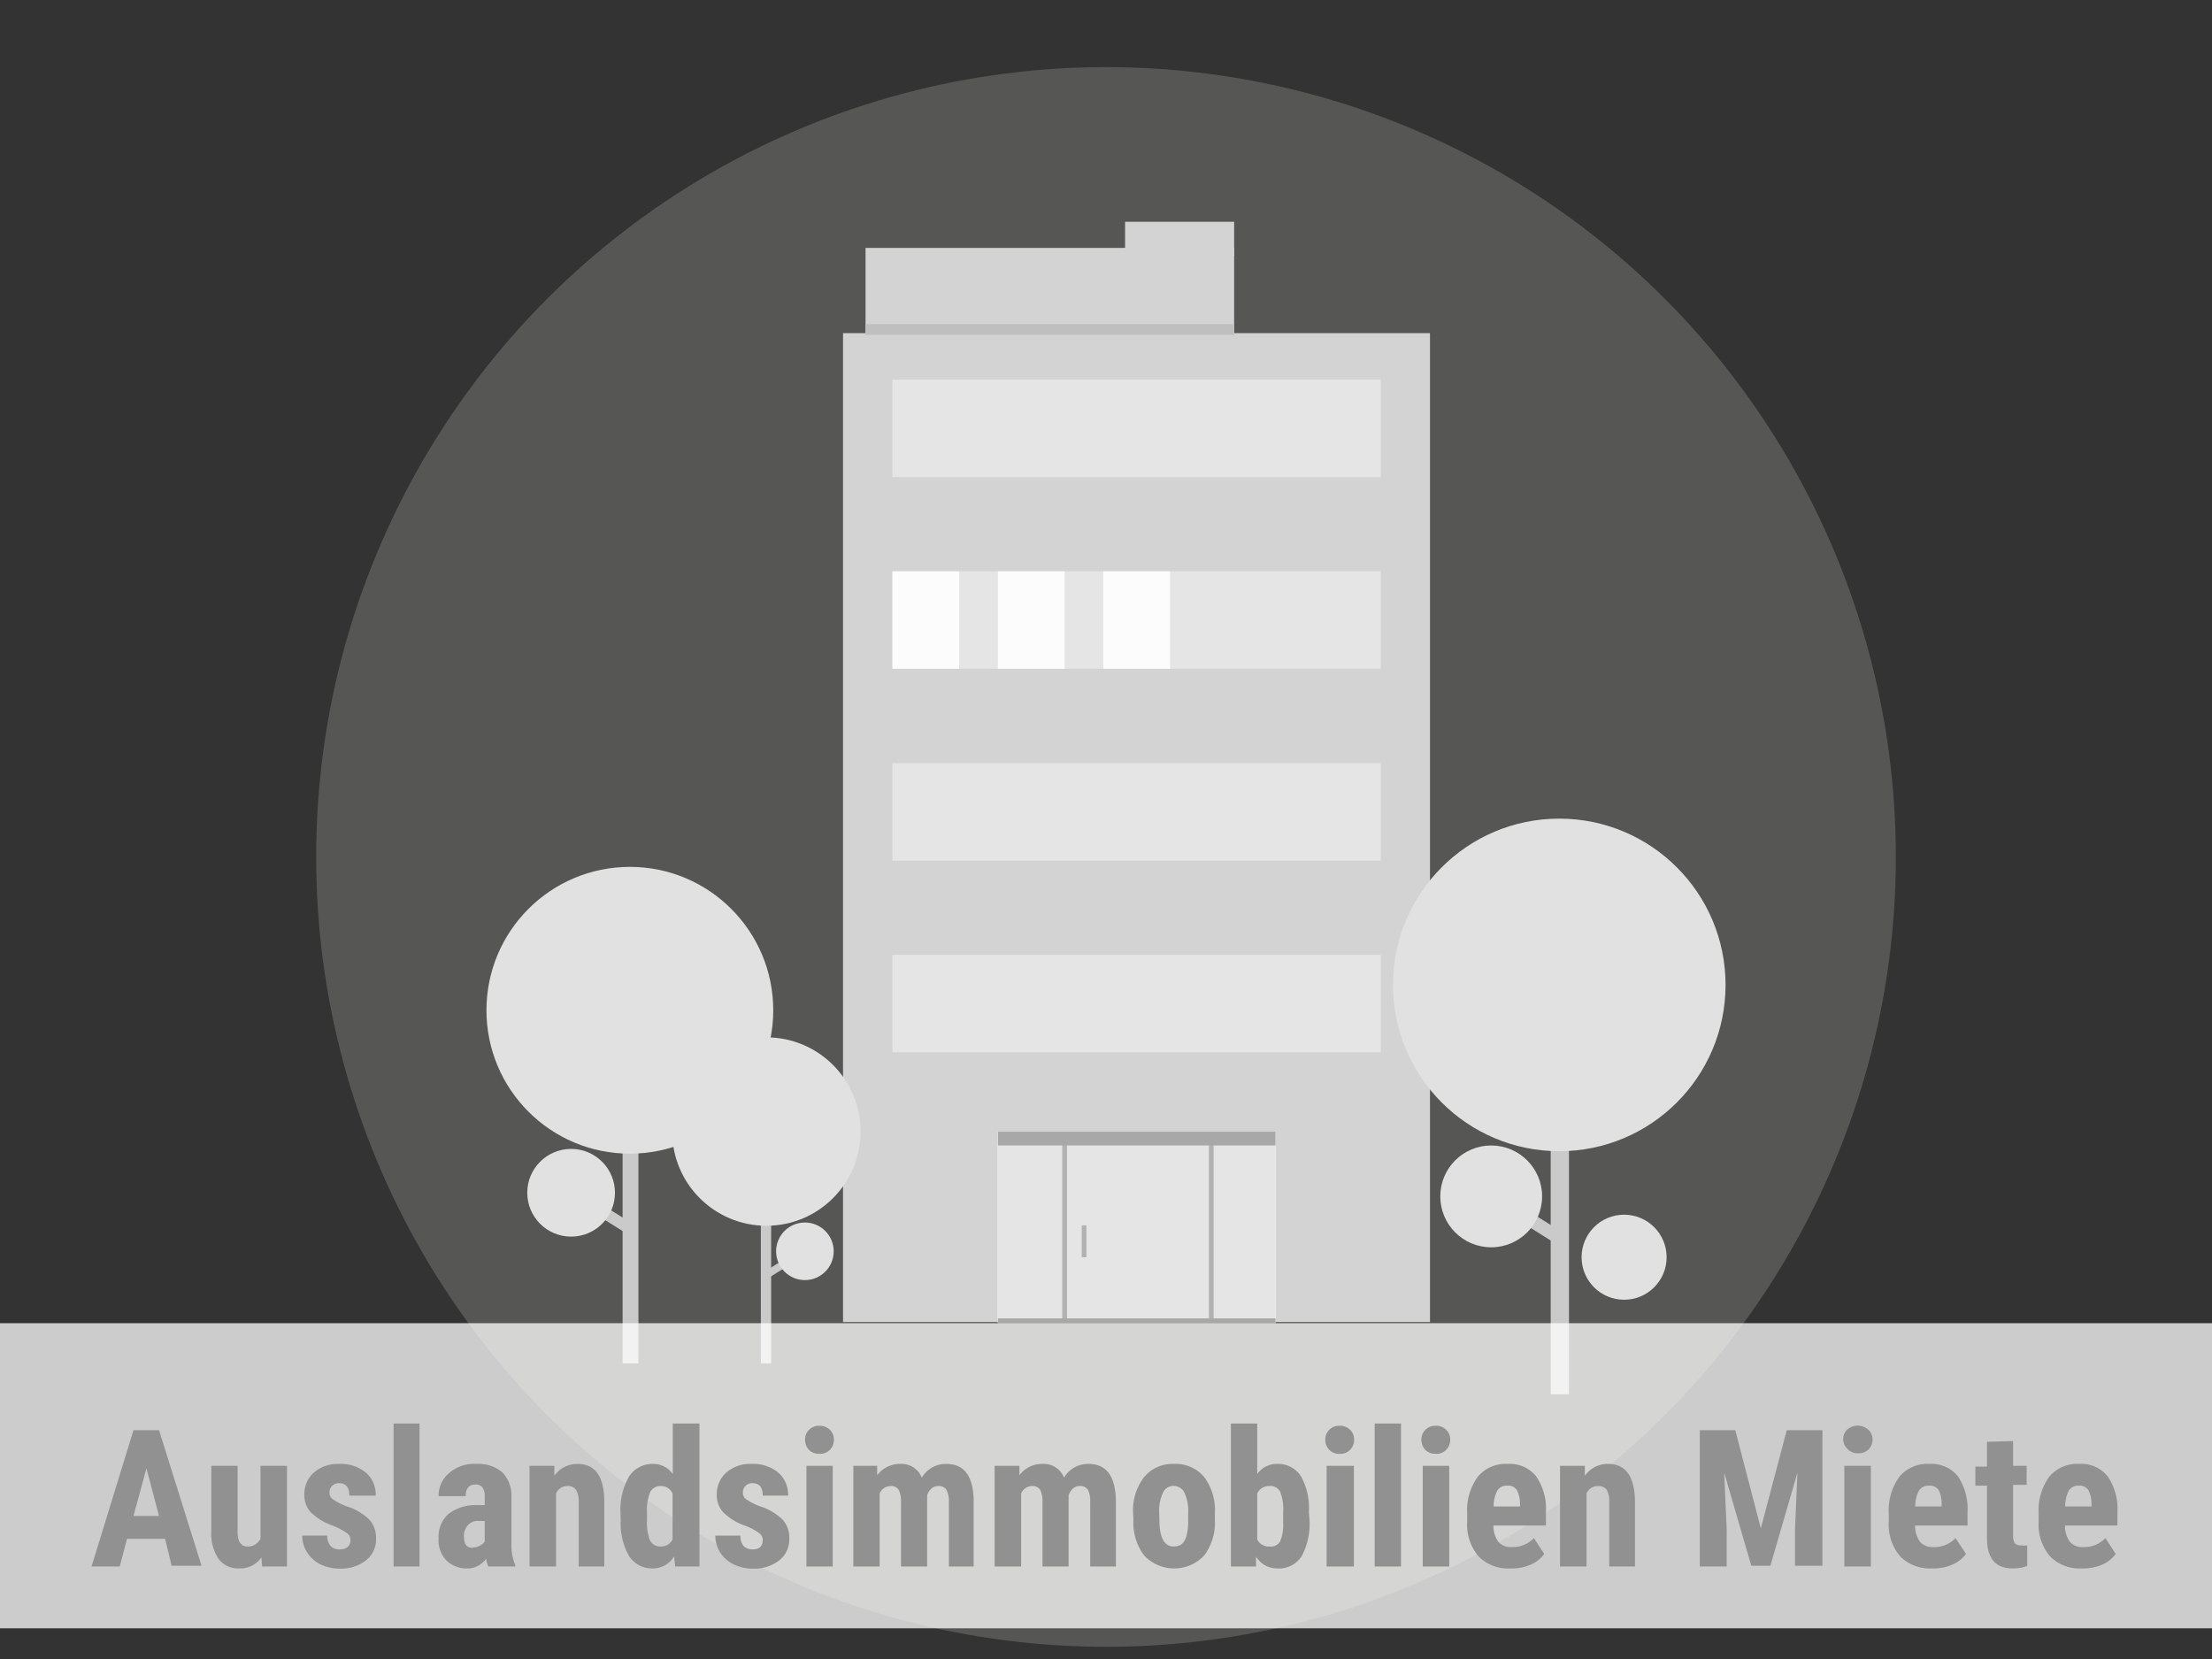 <svg xmlns="http://www.w3.org/2000/svg" viewBox="0 0 116 87"><rect x="0" y="0" width="116" height="87" fill="#333333" stroke="none"/><g data-name="Ebene 1"><circle cx="58" cy="44.94" r="41.42" fill="#aeacaa" opacity=".29"/><path fill="#d3d3d3" d="M74.99 69.33H44.21V17.47h30.78z"/><path fill="#e5e5e5" d="M46.8 29.96h25.61v5.11H46.8z"/><path fill="#d3d3d3" d="M64.72 17.56H45.39V13h19.33z"/><path fill="#bfbfbf" d="M64.72 17.56H45.39V17h19.33z"/><path fill="#d3d3d3" d="M64.72 13.41H59v-1.78h5.72z"/><g fill="#fcfcfc"><path d="M57.86 29.96h3.5v5.11h-3.5zM52.33 29.96h3.5v5.11h-3.5zM46.8 29.96h3.5v5.11h-3.5z"/></g><g fill="#fff"><path d="M52.33 59.35h14.56v9.97H52.33z"/><path d="M65.88 60.35v8H53.33v-8h12.55m1-1H52.33v10h14.55v-10ZM63.52 59.71v9.47M55.83 59.71v9.47"/><path d="M52.33 59.35h14.56v.72H52.33zM52.33 69.14h14.56v.24H52.33zM56.85 64.26v1.67"/></g><path fill="#e5e5e5" d="M52.33 59.35h14.56v9.97H52.33z"/><path fill="none" stroke="#b2b2b2" stroke-miterlimit="10" stroke-width=".25" d="M63.52 59.71v9.47M55.83 59.71v9.47"/><path fill="#a8a8a8" d="M52.33 59.35h14.56v.72H52.33zM52.33 69.14h14.56v.24H52.33z"/><path fill="#898989" stroke="#b2b2b2" stroke-miterlimit="10" stroke-width=".25" d="M56.85 64.26v1.67"/><path fill="#cacaca" d="M82.28 73.12h-.96v-13.4h.96z"/><path fill="#cacaca" d="m82.108 64.732-.367.585-2.194-1.376.366-.584z"/><circle cx="81.77" cy="51.65" r="8.72" fill="#e1e1e1"/><circle cx="78.2" cy="62.74" r="2.67" fill="#e1e1e1"/><circle cx="85.17" cy="65.93" r="2.23" fill="#e1e1e1"/><path fill="#cacaca" d="M33.48 71.5h-.83V59.94h.83z"/><path fill="#cacaca" d="m33.303 64.259-.319.508-1.889-1.184.319-.508z"/><circle cx="33.03" cy="52.98" r="7.52" fill="#e1e1e1"/><circle cx="29.95" cy="62.55" r="2.3" fill="#e1e1e1"/><path fill="#cacaca" d="M39.9 63.91h.54v7.59h-.54z"/><path fill="#cacaca" d="m41.251 65.963.207.33-1.237.775-.207-.33z"/><circle cx="40.19" cy="59.34" r="4.94" fill="#e1e1e1"/><circle cx="42.21" cy="65.62" r="1.51" fill="#e1e1e1"/><path fill="#fff" opacity=".75" d="M0 69.39h116v16H0z"/><g fill="#919191"><path d="M8.66 80.7h-2l-.38 1.45H4.8L7 75h1.34l2.23 7.11H9ZM7 79.5h1.34L7.68 77ZM13.71 81.67a1.34 1.34 0 0 1-1.15.58 1.29 1.29 0 0 1-1.1-.5 2.4 2.4 0 0 1-.38-1.46v-3.42h1.38v3.46c0 .51.18.77.51.77a.72.72 0 0 0 .69-.41v-3.82h1.39v5.28h-1.3ZM18.38 80.74a.45.45 0 0 0-.17-.33 3.77 3.77 0 0 0-.75-.4 3.16 3.16 0 0 1-1.18-.72 1.37 1.37 0 0 1-.32-.92 1.51 1.51 0 0 1 .5-1.15 1.93 1.93 0 0 1 1.33-.45 2.06 2.06 0 0 1 1.39.45 1.5 1.5 0 0 1 .52 1.21h-1.38c0-.43-.18-.65-.54-.65a.48.48 0 0 0-.5.52.38.38 0 0 0 .16.31 3.15 3.15 0 0 0 .73.38 3 3 0 0 1 1.2.7 1.44 1.44 0 0 1 .35 1 1.4 1.4 0 0 1-.53 1.14 2.15 2.15 0 0 1-1.4.43 2.26 2.26 0 0 1-1-.23 1.75 1.75 0 0 1-.69-.63 1.6 1.6 0 0 1-.25-.87h1.31a.83.83 0 0 0 .17.54.65.65 0 0 0 .52.18c.34-.01.53-.18.53-.51ZM22 82.15h-1.36v-7.5H22ZM25.61 82.15a1.74 1.74 0 0 1-.12-.41 1.18 1.18 0 0 1-1 .51 1.5 1.5 0 0 1-1.1-.44 1.54 1.54 0 0 1-.39-1.14 1.6 1.6 0 0 1 .52-1.28 2.33 2.33 0 0 1 1.48-.46h.42v-.43a.8.8 0 0 0-.12-.5.43.43 0 0 0-.36-.15c-.34 0-.52.2-.52.61H23a1.55 1.55 0 0 1 .55-1.21 2 2 0 0 1 1.45-.48 1.9 1.9 0 0 1 1.35.45 1.75 1.75 0 0 1 .47 1.3V81a2.55 2.55 0 0 0 .2 1.07v.08Zm-.82-1a.71.71 0 0 0 .39-.1.57.57 0 0 0 .24-.22v-1.07h-.33a.68.68 0 0 0-.55.22.84.84 0 0 0-.21.6c0 .42.16.59.46.59ZM29.07 76.87v.52a1.47 1.47 0 0 1 1.22-.62c.91 0 1.38.64 1.4 1.91v3.47h-1.34v-3.37a1.21 1.21 0 0 0-.14-.65.53.53 0 0 0-.47-.2.64.64 0 0 0-.58.39v3.83h-1.39v-5.28ZM32.54 79.35a3.48 3.48 0 0 1 .46-1.94 1.47 1.47 0 0 1 1.28-.64 1.23 1.23 0 0 1 1 .53v-2.65h1.4v7.5h-1.27l-.06-.53a1.29 1.29 0 0 1-1.1.63 1.44 1.44 0 0 1-1.25-.63 3.41 3.41 0 0 1-.45-1.87Zm1.39.35a2.56 2.56 0 0 0 .16 1.09.6.6 0 0 0 .56.31.66.66 0 0 0 .62-.37v-2.41a.65.65 0 0 0-.61-.39.6.6 0 0 0-.56.31 2.49 2.49 0 0 0-.17 1.09ZM40 80.74a.45.45 0 0 0-.17-.33 3.25 3.25 0 0 0-.75-.4 3 3 0 0 1-1.17-.72 1.32 1.32 0 0 1-.32-.92 1.51 1.51 0 0 1 .5-1.15 1.89 1.89 0 0 1 1.32-.45 2.08 2.08 0 0 1 1.4.45 1.54 1.54 0 0 1 .52 1.21H40c0-.43-.18-.65-.54-.65a.49.49 0 0 0-.36.14.48.48 0 0 0-.14.38.4.4 0 0 0 .15.31 3.3 3.3 0 0 0 .74.38 3 3 0 0 1 1.19.7 1.4 1.4 0 0 1 .35 1 1.37 1.37 0 0 1-.53 1.14 2.13 2.13 0 0 1-1.4.43 2.25 2.25 0 0 1-1-.23 1.71 1.71 0 0 1-.7-.63 1.69 1.69 0 0 1-.25-.87h1.32a.83.83 0 0 0 .16.54.67.67 0 0 0 .52.18c.33-.01.49-.18.49-.51ZM42.22 75.5a.69.69 0 0 1 .21-.52.72.72 0 0 1 .54-.21.74.74 0 0 1 .55.21.69.69 0 0 1 .21.52.72.72 0 0 1-.21.53.71.71 0 0 1-.55.21.74.74 0 0 1-.55-.21.76.76 0 0 1-.2-.53Zm1.45 6.65h-1.38v-5.28h1.38ZM46 76.87v.49a1.5 1.5 0 0 1 1.23-.59 1.13 1.13 0 0 1 1.11.72 1.46 1.46 0 0 1 1.3-.72c.92 0 1.4.64 1.42 1.92v3.46h-1.3v-3.37a1.31 1.31 0 0 0-.13-.66.47.47 0 0 0-.43-.19c-.26 0-.45.16-.58.47v3.75h-1.37v-3.36a1.38 1.38 0 0 0-.12-.66.47.47 0 0 0-.43-.2.64.64 0 0 0-.57.39v3.83h-1.38v-5.28ZM53.46 76.87v.49a1.48 1.48 0 0 1 1.22-.59 1.14 1.14 0 0 1 1.12.72 1.45 1.45 0 0 1 1.29-.72c.93 0 1.4.64 1.43 1.92v3.46h-1.35v-3.37a1.33 1.33 0 0 0-.12-.66.48.48 0 0 0-.43-.19c-.26 0-.45.16-.58.47v3.75h-1.37v-3.36a1.38 1.38 0 0 0-.12-.66.48.48 0 0 0-.44-.2.63.63 0 0 0-.56.39v3.83h-1.39v-5.28ZM59.42 79.34a2.83 2.83 0 0 1 .58-1.88 1.92 1.92 0 0 1 1.57-.69 1.94 1.94 0 0 1 1.58.69 2.9 2.9 0 0 1 .56 1.89v.34a2.89 2.89 0 0 1-.56 1.88 2.16 2.16 0 0 1-3.15 0 2.84 2.84 0 0 1-.56-1.89Zm1.38.35c0 .94.25 1.41.76 1.41s.71-.39.75-1.18v-.58a2.25 2.25 0 0 0-.2-1.07.65.65 0 0 0-.57-.35.61.61 0 0 0-.55.35 2.25 2.25 0 0 0-.2 1.07ZM68.67 79.68a3.58 3.58 0 0 1-.41 1.93 1.41 1.41 0 0 1-1.29.64 1.28 1.28 0 0 1-1.1-.62v.52h-1.32v-7.5h1.38v2.65a1.24 1.24 0 0 1 1-.53 1.43 1.43 0 0 1 1.29.64 3.41 3.41 0 0 1 .42 1.87Zm-1.38-.34a2.54 2.54 0 0 0-.16-1.12.57.57 0 0 0-.56-.29.68.68 0 0 0-.64.39v2.41a.67.67 0 0 0 .65.37.57.57 0 0 0 .55-.26 2.32 2.32 0 0 0 .16-1ZM69.5 75.5a.69.69 0 0 1 .21-.52.72.72 0 0 1 .54-.21.72.72 0 0 1 .55.21.69.69 0 0 1 .21.52.72.72 0 0 1-.21.53.71.71 0 0 1-.55.21.7.7 0 0 1-.54-.21.72.72 0 0 1-.21-.53Zm1.5 6.65h-1.43v-5.28H71ZM73.47 82.15h-1.38v-7.5h1.38ZM74.54 75.5a.69.69 0 0 1 .21-.52.72.72 0 0 1 .54-.21.74.74 0 0 1 .55.21.69.69 0 0 1 .21.52.72.72 0 0 1-.21.53.71.71 0 0 1-.55.21.74.74 0 0 1-.55-.21.76.76 0 0 1-.2-.53ZM76 82.15h-1.39v-5.28H76ZM79.2 82.25a2.16 2.16 0 0 1-1.66-.63 2.56 2.56 0 0 1-.6-1.82v-.42a3 3 0 0 1 .55-1.93 1.88 1.88 0 0 1 1.56-.68 1.77 1.77 0 0 1 1.5.64 3 3 0 0 1 .52 1.88V80h-2.75a1.39 1.39 0 0 0 .26.86.86.86 0 0 0 .7.27 1.53 1.53 0 0 0 1.16-.47l.54.83a1.7 1.7 0 0 1-.73.57 2.5 2.5 0 0 1-1.05.19ZM78.33 79h1.38v-.13a1.53 1.53 0 0 0-.16-.72.54.54 0 0 0-.51-.24.57.57 0 0 0-.52.26 1.77 1.77 0 0 0-.19.83ZM83.11 76.87v.52a1.47 1.47 0 0 1 1.23-.62c.9 0 1.37.64 1.4 1.91v3.47h-1.35v-3.37a1.22 1.22 0 0 0-.13-.65.54.54 0 0 0-.47-.2.64.64 0 0 0-.59.39v3.83h-1.39v-5.28ZM91 75l1.34 5.15L93.7 75h1.87v7.11h-1.44v-1.88l.13-3-1.42 4.88h-1l-1.42-4.88.13 3v1.92h-1.41V75ZM96.66 75.5a.68.68 0 0 1 .2-.52A.83.83 0 0 1 98 75a.72.72 0 0 1 .2.52.76.76 0 0 1-.2.48.74.74 0 0 1-.55.21.72.72 0 0 1-.55-.21.72.72 0 0 1-.24-.5Zm1.45 6.65h-1.39v-5.28h1.39ZM101.31 82.25a2.18 2.18 0 0 1-1.66-.63 2.56 2.56 0 0 1-.6-1.82v-.42a3 3 0 0 1 .55-1.93 1.9 1.9 0 0 1 1.57-.68 1.79 1.79 0 0 1 1.5.64 3.08 3.08 0 0 1 .51 1.88V80h-2.75a1.46 1.46 0 0 0 .26.86.88.88 0 0 0 .71.27 1.51 1.51 0 0 0 1.15-.47l.55.83a1.73 1.73 0 0 1-.74.57 2.44 2.44 0 0 1-1.05.19Zm-.87-3.25h1.38v-.13a1.55 1.55 0 0 0-.15-.72.55.55 0 0 0-.51-.24.59.59 0 0 0-.53.26 1.77 1.77 0 0 0-.19.83ZM105.57 75.57v1.3h.71v1h-.71v2.62a.85.85 0 0 0 .08.43.39.39 0 0 0 .33.12 1 1 0 0 0 .33 0v1.08a2.09 2.09 0 0 1-.76.13q-1.33 0-1.35-1.53v-2.81h-.61v-1h.61v-1.3ZM109.17 82.25a2.16 2.16 0 0 1-1.66-.63 2.56 2.56 0 0 1-.6-1.82v-.42a3 3 0 0 1 .55-1.93 1.88 1.88 0 0 1 1.56-.68 1.77 1.77 0 0 1 1.5.64 3 3 0 0 1 .52 1.88V80h-2.75a1.39 1.39 0 0 0 .26.86.86.86 0 0 0 .7.27 1.53 1.53 0 0 0 1.16-.47l.54.83a1.7 1.7 0 0 1-.73.57 2.5 2.5 0 0 1-1.05.19ZM108.3 79h1.38v-.13a1.53 1.53 0 0 0-.16-.72.54.54 0 0 0-.51-.24.57.57 0 0 0-.52.26 1.77 1.77 0 0 0-.19.83Z"/></g><path fill="#e5e5e5" d="M46.8 19.91h25.61v5.11H46.8zM46.8 40.02h25.61v5.11H46.8zM46.8 50.07h25.61v5.11H46.8z"/></g></svg>